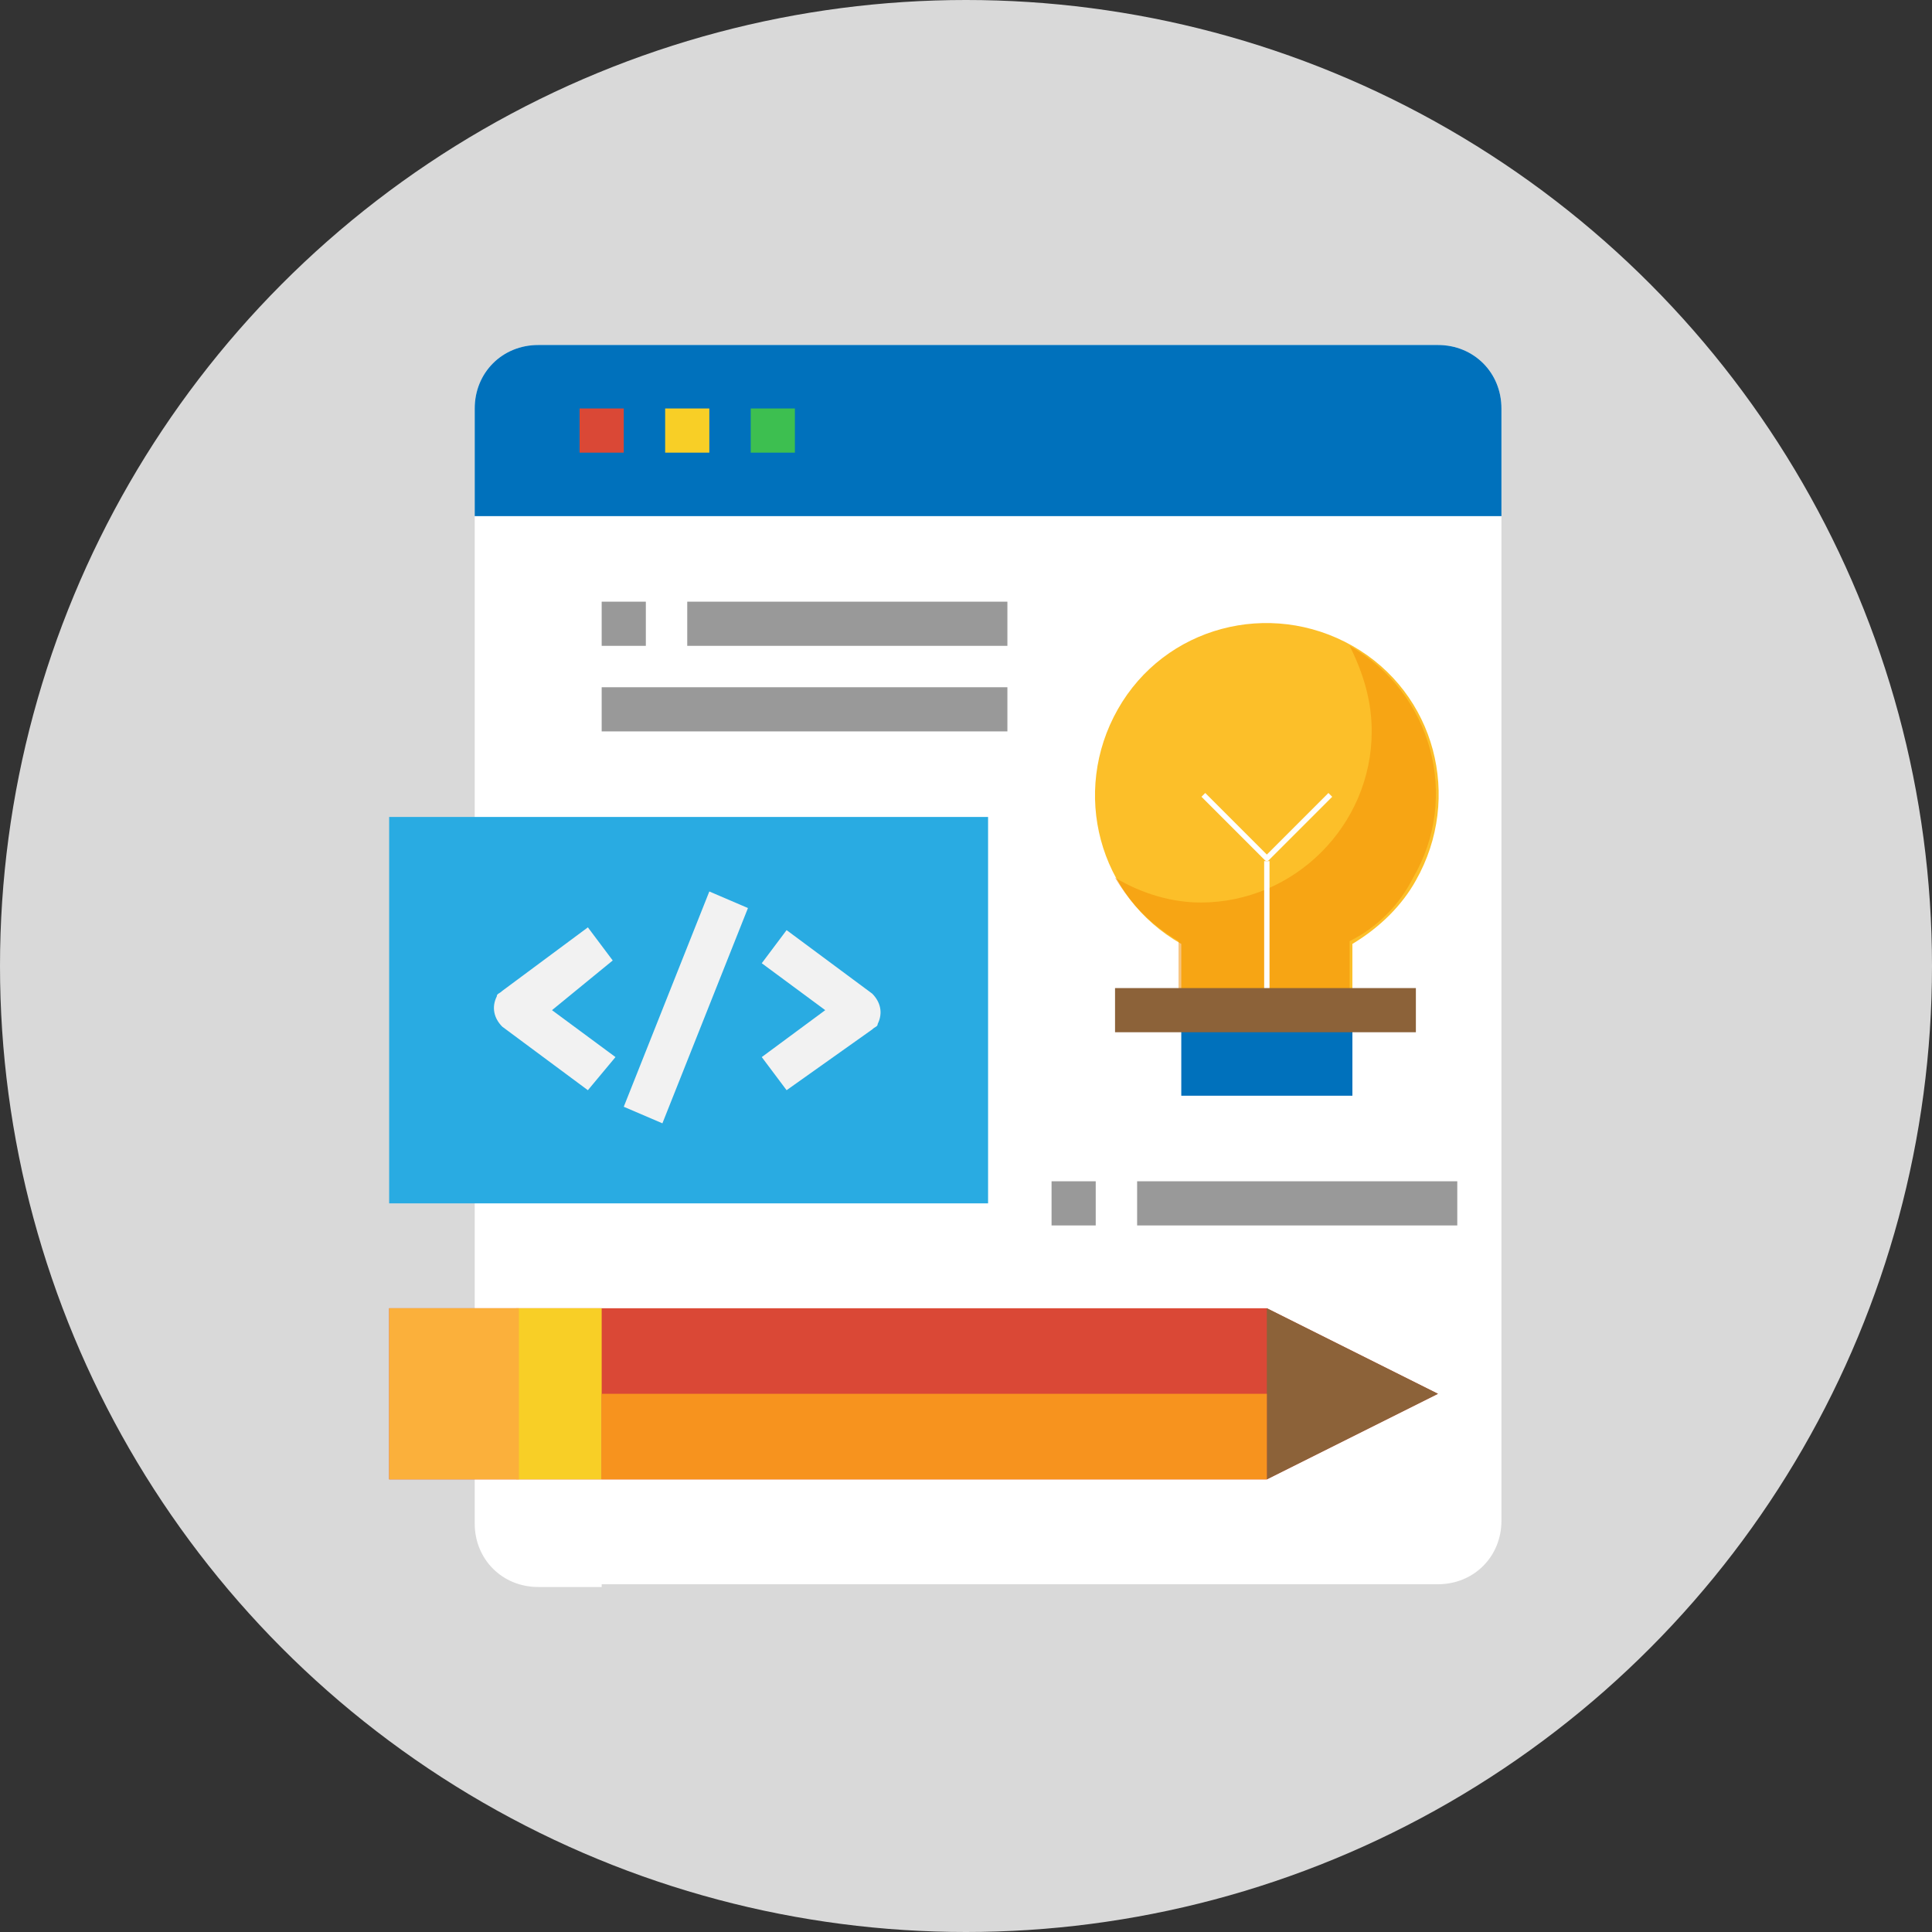 <svg xmlns="http://www.w3.org/2000/svg" xmlns:xlink="http://www.w3.org/1999/xlink" id="Capa_1" x="0px" y="0px" width="70px" height="70px" viewBox="0 0 70 70" style="enable-background:new 0 0 70 70;" xml:space="preserve"><rect x="0" y="0" width="70" height="70" fill="#333333" stroke="none"/><style type="text/css">	.st0{fill:#D9D9D9;}	.st1{fill:#FFFFFF;}	.st2{fill:#0071BC;}	.st3{fill:#DA4836;}	.st4{fill:#F8CF26;}	.st5{fill:#3DBF50;}	.st6{fill:#29ABE2;}	.st7{fill:#999999;}	.st8{fill:#F2F2F2;}	.st9{fill:#FCBF29;}	.st10{opacity:0.5;fill:#F28D01;enable-background:new    ;}	.st11{fill:none;stroke:#FFFFFF;stroke-width:0.194;stroke-linejoin:round;}	.st12{fill:#8C6239;}	.st13{fill:#FBB03B;}	.st14{fill:#F7931E;}</style><circle class="st0" cx="35" cy="35" r="35"></circle><path class="st1" d="M21.8,57.5h-2.3c-1.3,0-2.3-1-2.3-2.3l0,0V14.8c0-1.3,1-2.3,2.3-2.3h32.6c1.3,0,2.3,1,2.3,2.3v40.3 c0,1.3-1,2.3-2.3,2.3l0,0H21.8z"></path><path class="st2" d="M19.5,12.5h32.6c1.3,0,2.3,1,2.3,2.3v3.9l0,0H17.2l0,0v-3.9C17.2,13.5,18.2,12.5,19.5,12.5z"></path><path class="st3" d="M21,14.8h1.6v1.6H21V14.8z"></path><path class="st4" d="M24.1,14.8h1.6v1.6h-1.6V14.8z"></path><path class="st5" d="M27.2,14.8h1.6v1.6h-1.6V14.8z"></path><path class="st6" d="M14.1,29.6h21.7v14H14.1V29.6z"></path><g>	<path class="st7" d="M21.8,24.9h14.7v1.6H21.8V24.9z"></path>	<path class="st7" d="M24.9,21.8h11.6v1.6H24.9V21.8z"></path>	<path class="st7" d="M21.8,21.8h1.6v1.6h-1.6V21.8z"></path>	<path class="st7" d="M41.2,42.8h11.6v1.6H41.2V42.8z"></path>	<path class="st7" d="M38.1,42.8h1.6v1.6h-1.6V42.8z"></path></g><g>	<path class="st8" d="M21.3,39.5l-3.1-2.3c-0.3-0.3-0.4-0.7-0.2-1.1c0-0.1,0.1-0.1,0.2-0.2l3.1-2.3l0.9,1.2L20,36.6l2.3,1.7  L21.3,39.5z"></path>	<path class="st8" d="M28.5,39.5l-0.9-1.2l2.3-1.7l-2.3-1.7l0.9-1.2l3.1,2.3c0.3,0.3,0.4,0.7,0.2,1.1c0,0.1-0.1,0.1-0.2,0.2  L28.5,39.5z"></path>	<path class="st8" d="M22.6,40.1l3.1-7.8l1.4,0.6l-3.1,7.8L22.6,40.1z"></path></g><path class="st9" d="M42.8,36.6v-2.4c-3-1.7-4-5.5-2.3-8.5c1.7-3,5.5-4,8.5-2.3s4,5.5,2.3,8.5c-0.5,0.9-1.3,1.7-2.3,2.3v2.4H42.8z"></path><path class="st2" d="M42.8,36.6H49v3.1h-6.2V36.6z"></path><path class="st10" d="M43.5,32.7c3.4,0,6.2-2.8,6.2-6.2c0-1.1-0.3-2.1-0.8-3.1c3,1.7,4,5.5,2.3,8.4c-0.5,1-1.3,1.8-2.3,2.3v2.4h-6.2 v-2.4c-1-0.6-1.7-1.3-2.3-2.3C41.4,32.4,42.5,32.7,43.5,32.7z"></path><g>	<path class="st11" d="M45.9,36.6v-5.4"></path>	<path class="st11" d="M48.2,28.8l-2.3,2.3l-2.3-2.3"></path></g><path class="st12" d="M40.4,35.8h10.9v1.6H40.4V35.8z"></path><path class="st3" d="M45.9,53.6l6.2-3.1l-6.2-3.1H14.1v6.2H45.9z"></path><path class="st4" d="M18.7,47.4h3.1v6.2h-3.1V47.4z"></path><path class="st13" d="M14.1,47.4h4.7v6.2h-4.7V47.4z"></path><path class="st12" d="M45.9,47.4l6.2,3.1l-6.2,3.1V47.4z"></path><path class="st14" d="M21.8,50.5h24.1v3.1H21.8V50.5z"></path></svg>